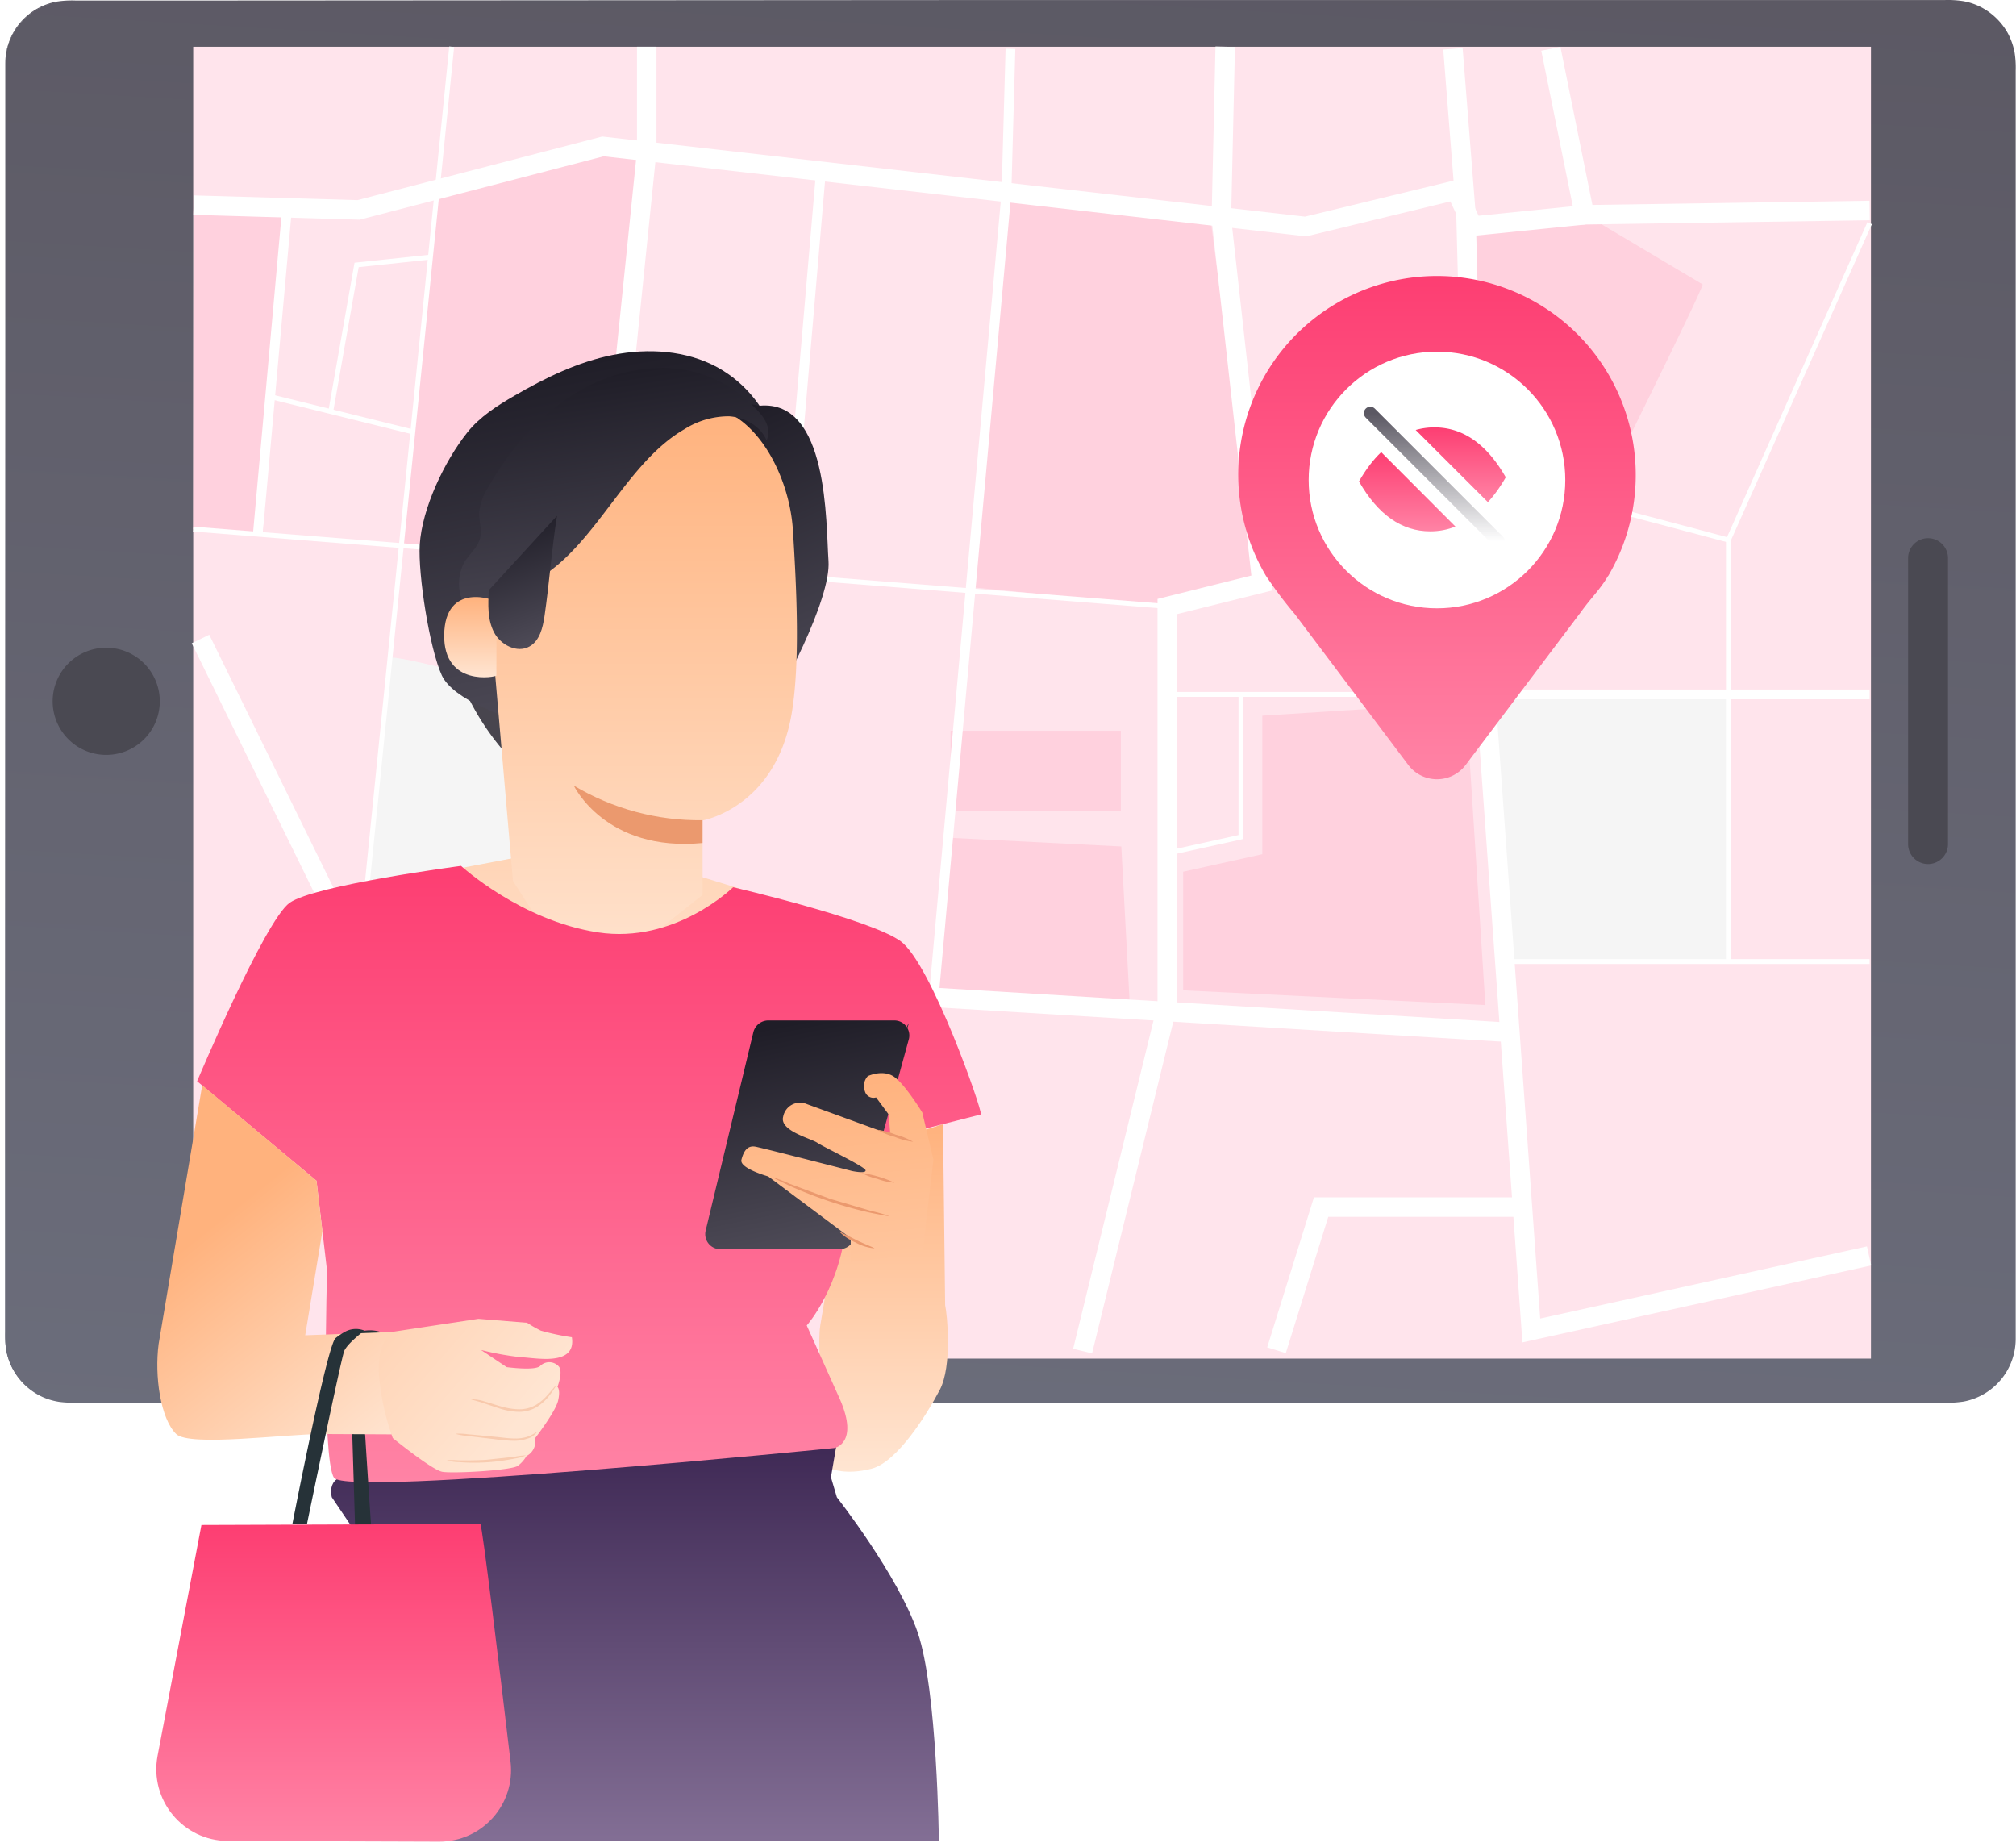 <svg xmlns="http://www.w3.org/2000/svg" xmlns:xlink="http://www.w3.org/1999/xlink" width="393" height="360" fill="none" xmlns:v="https://vecta.io/nano"><path d="M13.207.271h367.277c6.727 0 12.18 5.453 12.18 12.18v248.544c0 6.727-5.453 12.18-12.18 12.18H13.207c-6.727 0-12.18-5.453-12.18-12.18V12.451c0-6.727 5.453-12.18 12.18-12.18z" fill="url(#B)"/><path d="M1.027 12.451l.057-.854a7.26 7.26 0 0 1 .123-1.044c.071-.485.179-.965.323-1.433.455-1.587 1.229-3.064 2.276-4.34s2.343-2.326 3.809-3.083a12.53 12.53 0 0 1 3.237-1.13C12.107.359 13.38.282 14.65.337h8.819 21.996l140.169.085h96.832 96.508a19.31 19.31 0 0 1 3.57.19 11.48 11.48 0 0 1 3.37 1.13 12.01 12.01 0 0 1 5.051 4.918c.559 1.061.968 2.196 1.215 3.37.195 1.198.272 2.413.227 3.626v22.338 30.379 62.655 131.805c.009 2.779-.956 5.473-2.727 7.614s-4.235 3.596-6.965 4.111c-1.373.203-2.762.273-4.149.208H267.798 145.012 33.941 14.622a20.12 20.12 0 0 1-3.133-.142c-2.536-.352-4.891-1.511-6.715-3.307a11.9 11.9 0 0 1-3.414-6.661 20.24 20.24 0 0 1-.123-3.047v-3.067-6.085-46.451L1.151 63.838l-.047-38.106v-9.911-3.37 3.37 9.911 38.106l-.095 140.168v46.451 6.085 3.067c-.031 1.036.013 2.074.133 3.104a12.44 12.44 0 0 0 2.423 5.793c1.29 1.692 2.992 3.025 4.944 3.871.988.417 2.025.707 3.085.864a21.12 21.12 0 0 0 3.19.152h19.12 111.071H267.76h110.787a22.07 22.07 0 0 0 4.244-.218c2.857-.539 5.436-2.06 7.289-4.3a12.45 12.45 0 0 0 2.859-7.966V129.104 66.449 13.751c.041-1.246-.042-2.492-.247-3.721a13.51 13.51 0 0 0-1.262-3.513c-1.212-2.194-3.045-3.981-5.269-5.136-1.104-.568-2.289-.962-3.513-1.168-1.209-.179-2.433-.246-3.655-.199h-42.615-53.922-96.832L45.456.1H23.46h-8.81a19.31 19.31 0 0 0-3.797.247 12.18 12.18 0 0 0-3.266 1.158 12.15 12.15 0 0 0-6.095 7.509c-.139.469-.24.948-.304 1.434-.064.348-.102.7-.114 1.054l-.047.949z" fill="url(#C)"/><path d="M20.706 126.247a10.44 10.44 0 0 0-9.648 6.446c-.79 1.908-.997 4.008-.594 6.034a10.45 10.45 0 0 0 2.858 5.347c1.46 1.46 3.321 2.455 5.347 2.857s4.125.197 6.033-.594a10.44 10.44 0 0 0 6.446-9.647c0-2.77-1.1-5.426-3.058-7.385a10.44 10.44 0 0 0-7.384-3.058zm351.263-17.487v55.754a3.88 3.88 0 0 0 .293 1.489 3.89 3.89 0 0 0 .841 1.263c.361.361.789.648 1.261.844a3.88 3.88 0 0 0 1.488.297c.511 0 1.017-.101 1.489-.297a3.9 3.9 0 0 0 2.107-2.106c.195-.472.296-.979.296-1.49v-55.725c0-1.033-.41-2.023-1.14-2.753a3.89 3.89 0 0 0-2.752-1.14c-1.027 0-2.011.407-2.739 1.131a3.88 3.88 0 0 0-1.144 2.733z" fill="#4a4952"/><path d="M37.662 9.109h327.064v255.693H37.662V9.109z" fill="#ffe4ec"/><path d="M153.85 193.687l-25.291 44.571-62.181-.92 3.522-48.369 83.95 4.718zm82.193-150.516l9.133 70.45-18.863 4.5-36.882-3.665 6.769-76.962 39.843 5.677z" fill="#ffd1de"/><path d="M293.334 187.355h43.594v-52.488l-47.372.474 3.778 52.014zm-179.459 1.614c0-1.49-7.68-53.628-7.68-53.628s-30.056-8.23-30.17-7.053l-5.981 59.295 43.831 1.386z" fill="#f5f5f5"/><path d="M331.916 55.436c-.085 1.272-20.819 42.967-20.819 42.967l-24.008-6.361v-47.97l24.758-.57 20.069 11.933zm-146.614 86.997H218.5v15.664h-33.198v-15.664zm-.152 20.857l33.436 1.69 1.699 31.745-38.182-3.038 3.047-30.397zM51.219 104.422l4.642-64.441H37.748l-.085 63.159 13.556 1.282zm74.179-74.997l-7.547 80.304-39.596-3.551 6.911-68.494 31.347-8.259h8.885z" fill="#ffd1de"/><g fill="#fff"><path d="M307.329 43.788l57.169-.864-.057-3.797-54.017.816-6.237-30.806-3.731.75 6.873 33.901zm29.874 62.029l27.701-62.124-.864-.389-27.378 61.383-49.46-13.11-.238.921 50.239 13.319zm-47.656 28.575h74.912v1.899h-74.912v-1.899z"/><path d="M336.463 105.257h.949v82.108h-.949v-82.108z"/><path d="M293.079 186.938h71.38v.949h-71.38v-.949z"/><path d="M296.782 261.64l67.982-14.999-.817-3.712-63.7 14.059-10.927-152.035-1.642-63.235-2.554-32.353-3.778.294 2.544 32.306 1.633 63.178 11.259 156.497z"/><path d="M285.941 46.095l23.125-2.335-.389-3.778-20.439 2.07-3.379-7.215-30.465 7.386-136.988-15.617-47.723 12.398-31.879-.921-.114 3.788 32.42.949 47.57-12.36 136.951 15.607 28.1-6.807 3.209 6.835z"/><path d="M126.671 191.921l3.768-.493-10.67-81.718 8.202-80.209V9.109h-3.797v20.297l-8.231 80.351 10.728 82.164z"/><path d="M294.95 203.162l.228-3.788L71.259 185.76l-30.473-62.048-3.408 1.671 31.442 64.032 1.101.067 225.029 13.68z"/><path d="M182.833 195.975l14.316-158.396.779-28.034-1.899-.057-.778 27.986-14.307 158.329 1.889.171zm30.055 67.811l16.557-67.611v-76.478l18.635-4.633-8.088-72.595.75-33.322-3.798-.085-.759 33.578.009.123 7.747 69.415-18.294 4.557v78.974l-16.451 67.175 3.692.902z"/><path d="M227.546 134.867h62.011v.949h-62.011v-.949zm59.79-30.247l.191.929-41.415 8.524-.191-.93 41.415-8.523z"/><path d="M227.651 166.774l14.734-3.256v-28.176h-.95v27.416l-13.993 3.086.209.93zm23.003 96.964l8.279-26.571h37.887v-3.798h-40.678l-9.114 29.24 3.626 1.129zm-121.819-24.996l25.423-44.827-.826-.465-25.148 44.334-90.414-1.348-.019.949 90.984 1.357zm-44.485-.484h.949v25.594h-.949v-25.594z"/><path d="M66.854 237.376l3.522-48.369L88.527 9.157l-.949-.095-18.151 179.86-3.522 48.378.949.076z"/><path d="M37.697 102.648l189.885 15.078-.075.946-189.885-15.078.075-.946z"/><path d="M54.923 41.544l1.891.17-5.639 62.811-1.891-.169 5.639-62.812z"/><path d="M52.763 76.829l27.821 6.885-.228.922-27.821-6.885.228-.921z"/><path d="M64.993 79.995l4.927-27.929 13.889-1.471-.095-.94-14.601 1.547-5.05 28.622.93.171zm94.025-45.743l1.892.162-6.594 76.917-1.892-.162 6.594-76.918z"/><path d="M122.135 76.31l33.646 7.404-.204.927-33.646-7.404.204-.927zm7.344 161.837l3.457 26.796-1.884.243-3.456-26.796 1.883-.243z"/></g><path d="M285.778 136.955l3.779 58.935-58.906-2.867v-23.126l15.426-3.408V139.49l39.701-2.535z" fill="#ffd1de"/><path d="M241.38 92.612a38.79 38.79 0 0 1 3.995-17.192 38.77 38.77 0 0 1 11.194-13.639c4.73-3.625 10.231-6.109 16.075-7.26s11.876-.938 17.625.623 11.061 4.428 15.523 8.377a38.76 38.76 0 0 1 10.205 14.396 38.79 38.79 0 0 1-2.463 34.287l-.113.136c-1.469 2.511-3.345 4.298-5.221 6.923l-22.492 29.84a7.02 7.02 0 0 1-2.466 2.044 7.01 7.01 0 0 1-3.117.732c-1.082 0-2.149-.251-3.117-.732s-1.813-1.181-2.467-2.044l-22.13-29.41a82.47 82.47 0 0 1-5.628-7.466c-3.517-5.939-5.382-12.712-5.403-19.615zm38.767 16.877c3.377 0 6.677-1.002 9.484-2.88a17.08 17.08 0 0 0 6.286-7.669 17.09 17.09 0 0 0 .967-9.872c-.66-3.314-2.288-6.358-4.677-8.745a17.06 17.06 0 0 0-8.744-4.669c-3.312-.657-6.744-.315-9.863.981s-5.782 3.489-7.654 6.301-2.87 6.117-2.865 9.496c.006 4.526 1.806 8.865 5.006 12.063a17.06 17.06 0 0 0 12.06 4.995z" fill="url(#D)"/><g filter="url(#A)"><circle r="25.012" transform="matrix(-1 0 0 1 280.124 91.555)" fill="#fff"/></g><path d="M275.971 83.806a13.15 13.15 0 0 1 3.664-.507c5.558 0 10.19 3.242 13.896 9.727-1.081 1.891-2.24 3.507-3.478 4.847l-14.082-14.067z" fill="url(#E)"/><path d="M264.92 93.834c3.706 6.485 8.337 9.727 13.896 9.727 1.723 0 3.358-.312 4.904-.936l-14.469-14.503c-1.562 1.49-3.006 3.394-4.331 5.712z" fill="url(#F)"/><path d="M267.127 80.52L292.139 105.532" stroke="url(#G)" stroke-width="2.5" stroke-linecap="round" stroke-linejoin="round"/><path d="M183.83 219.11l.417 35.258c.418 1.88 1.396 11.886-1.044 16.528s-8.24 14.05-13.291 15.36-7.907 0-7.907 0-3.105-21.739-2.089-27.976l3.323-19.851 15.645-17.752 4.946-1.567z" fill="url(#H)"/><path d="M144.508 173.296l-14.743-4.529-27.882-1.86-16.87 3.199 18.322 29.363 26.43-1.994 14.743-24.179z" fill="url(#I)"/><path d="M86.144 112.7c-.156 7.059 1.184 14.072 3.933 20.576a50.02 50.02 0 0 0 12.016 17.16l7.13-20.658" fill="#48454e"/><path d="M139.895 71.613c-6.123-3.342-13.518-3.797-20.354-2.449s-13.214 4.462-19.252 7.955c-3.38 1.956-6.759 4.111-9.199 7.177-4.443 5.592-8.829 14.772-9.265 21.901-.342 5.762 1.899 20.192 4.301 25.433 2.24 4.803 12.702 8.458 17.866 9.645l47.363-55.118c-.851-3.063-2.302-5.926-4.269-8.422s-4.411-4.578-7.19-6.121z" fill="url(#J)"/><path d="M148.069 79.075l-11.392-2.032c6.208 14.79 7.888 48.606 11.448 64.251 4.187-6.076 13.908-24.578 13.386-31.945s.057-31.556-13.442-30.274z" fill="url(#K)"/><path d="M94.195 103.672c.203-4.148 1.73-8.122 4.358-11.338a19.41 19.41 0 0 1 10.243-6.529l26.164-6.645c11.306-1.215 18.863 12.693 19.603 24.047.817 12.607 1.329 25.907-.142 35.324-2.962 18.92-17.458 21.37-17.458 21.37v14.524l-23.373 18.522-13.594-21.256-5.848-67.753c-.019-.361.019.161.047-.266z" fill="url(#L)"/><path d="M111.86 153.122s6.162 12.997 25.091 11.183v-4.442c-8.826.119-17.512-2.215-25.091-6.741z" fill="#eb996e"/><path d="M149.454 85.881c-1.158-2.848-4.281-4.557-7.348-4.747-3.092-.005-6.12.878-8.724 2.544-11.269 6.512-17.088 22.243-28.195 28.983-2.744 1.661-6.304.142-8.63 2.335s-3.845 5.696-2.554 8.63a26.46 26.46 0 0 1-3.864-6.532c-.478-1.18-.697-2.45-.643-3.722s.38-2.518.956-3.654c.949-1.671 2.668-2.943 3.133-4.813.408-1.643-.237-3.361-.171-5.06a11.01 11.01 0 0 1 1.737-4.823c4.357-7.718 10.358-14.686 18.085-18.987 5.04-2.919 10.781-4.406 16.604-4.3 5.846.138 11.449 2.364 15.797 6.275 2.496 2.316 5.107 4.747 3.797 7.87" fill="url(#M)"/><path d="M96.785 117.38c-.199-.541-10.063-4.101-10.196 6.389-.123 10.186 10.158 8.183 10.177 7.889s.019-14.278.019-14.278z" fill="url(#N)"/><path d="M95.295 115.026c-.161 2.781-.285 5.696.997 8.192s4.538 4.159 6.949 2.773c1.975-1.121 2.573-3.655 2.905-5.905.949-6.484 1.405-13.054 2.43-19.538l-13.281 14.478z" fill="url(#O)"/><path d="M163.22 280.731l-1.234 7.187 1.158 3.911s11.934 15.189 15.759 26.372 4.12 40.641 4.12 40.641l-135.944-.085s4.747-43.755 21.835-57.53v-3.142l-4.225-6.256s-1.424-4.842 4.747-4.12c2.449.285 93.784-6.978 93.784-6.978z" fill="url(#P)"/><path d="M191.225 217.212c.266-.864-9.721-29.43-15.645-33.758s-32.666-10.529-32.666-10.529-11.259 11.108-26.354 8.801-26.685-12.959-26.685-12.959-28.565 3.741-33.416 7.196-18.037 34.774-18.037 34.774l23.278 19.395 2.06 17.563s-1.082 36.577 1.348 40.327 97.553-5.791 97.553-5.791 4.851-.864 1.082-9.493l-6.474-14.401s6.74-7.491 7.822-20.743 3.731-14.677 3.731-14.677l22.404-5.705z" fill="url(#Q)"/><g fill="#263238"><path d="M165.841 227.778c.124.047 1.899-4.225 3.978-9.55s3.645-9.674 3.522-9.722-1.899 4.225-3.987 9.541-3.646 9.683-3.513 9.731z"/><path d="M177.137 199.469c-.202.312-.368.646-.494.996l-1.168 2.782-3.503 9.332-3.056 9.493-.817 2.905a4.3 4.3 0 0 0-.228 1.082 5.24 5.24 0 0 0 .408-1.025l.95-2.848 3.19-9.427 3.36-9.37 1.025-2.848a4.74 4.74 0 0 0 .333-1.072z"/></g><path d="M177.185 202.487l-10.642 38.819a3.01 3.01 0 0 1-1.11 1.582c-.533.392-1.181.596-1.843.582h-23.078a2.93 2.93 0 0 1-2.345-1.043 2.94 2.94 0 0 1-.626-2.488l9.331-38.8c.171-.654.557-1.232 1.096-1.64s1.2-.623 1.876-.61h24.398c.449-.015.896.074 1.306.26s.77.463 1.055.812a2.92 2.92 0 0 1 .586 1.195c.101.438.099.894-.004 1.331z" fill="url(#R)"/><path d="M169.172 209.74s2.753-1.31 4.927 0 5.696 7.101 5.696 7.101l2.174 9.209-1.491 12.512-.588 5.8-14.05 1.595v-4.642l-16.092-12.028s-5.648-1.566-5.211-3.247 1.158-2.848 2.753-2.544 18.834 4.747 18.834 4.747 2.753.579 2.611-.152-8.117-4.491-9.417-5.364-7.396-2.316-6.646-5.069a3.35 3.35 0 0 1 .591-1.374c.298-.407.684-.741 1.13-.978s.94-.369 1.444-.388a3.35 3.35 0 0 1 1.468.281l13.917 5.069 2.317.579-.295-3.626-2.458-3.332a1.73 1.73 0 0 1-.682.072 1.72 1.72 0 0 1-.655-.199 1.73 1.73 0 0 1-.526-.44 1.74 1.74 0 0 1-.311-.61 2.85 2.85 0 0 1 .56-2.972z" fill="url(#S)"/><path d="M171.042 220.202c1.069.612 2.215 1.079 3.408 1.386 1.137.479 2.335.798 3.56.949-1.072-.607-2.217-1.073-3.408-1.386a13.9 13.9 0 0 0-3.56-.949zm-3.17 8.363a12.02 12.02 0 0 0 3.18 1.206 11.74 11.74 0 0 0 3.323.741 22.96 22.96 0 0 0-6.503-1.899v-.048zm-17.24.865a3.63 3.63 0 0 0 .807.484l2.326 1.129a82.4 82.4 0 0 0 7.908 3.095 78.74 78.74 0 0 0 8.193 2.269l2.534.494c.311.072.63.107.95.104a30.16 30.16 0 0 0-3.39-.949l-8.116-2.392-7.937-2.953a31.16 31.16 0 0 0-3.275-1.281zm12.891 10.527c.912.941 2.007 1.684 3.218 2.184 1.144.641 2.407 1.039 3.712 1.168 0-.133-1.595-.684-3.493-1.614l-3.437-1.738z" fill="#eb996e"/><path d="M74.457 259.685s-3.674.949-4.035 3.341 2.573 43.669 2.573 43.669h-3.494l-1.338-43.811c.057-2.924 1.443-3.114 1.965-3.323a7.12 7.12 0 0 1 4.329.124z" fill="#263238"/><path d="M76.31 259.609l-16.813.645 3.351-20.296-1.149-9.826-22.281-18.607-8.496 50.429c-.835 6.265.38 14.572 3.418 17.543 2.592 2.525 21.265 0 28.48 0l13.518.067 3.342-15.588-3.37-4.367z" fill="url(#T)"/><path d="M93.643 297.041c.413.527 3.734 28.13 5.883 46.313.985 8.332-5.546 15.625-13.937 15.597l-41.165-.138c-8.761-.029-15.343-8.007-13.707-16.614l8.548-44.969 54.378-.189z" fill="url(#U)"/><path d="M111.481 260.634a47.49 47.49 0 0 1-6.038-1.282c-.929-.451-1.826-.965-2.686-1.537l-9.494-.769-16.945 2.563s-2.848 2.05-2.44 8.344c.347 4.216 1.254 8.366 2.696 12.342 0 0 7.595 6.18 9.626 6.56s13.613-.266 14.762-1.168a6.32 6.32 0 0 0 1.671-1.899 3.18 3.18 0 0 0 1.671-3.465s3.978-5.136 4.49-7.319-.123-2.696-.123-2.696 1.149-2.953.256-3.978a2.5 2.5 0 0 0-.802-.595c-.304-.142-.634-.221-.97-.233a2.51 2.51 0 0 0-.985.166 2.48 2.48 0 0 0-.841.539c-.902 1.025-6.55.256-6.55.256l-5.003-3.342a56.84 56.84 0 0 0 7.832 1.415c2.687.076 10.775 1.879 9.873-3.902z" fill="url(#V)"/><path d="M91.839 272.738c0 .076 1.035.256 2.649.816l2.848.95c1.189.399 2.43.623 3.683.664a6.7 6.7 0 0 0 3.655-.949c.871-.552 1.645-1.245 2.288-2.051.431-.531.827-1.089 1.187-1.671.256-.408.379-.645.351-.664s-.674.835-1.804 2.107c-.647.746-1.406 1.387-2.25 1.899-1.039.591-2.223.88-3.417.836-2.563-.067-4.747-1.045-6.446-1.481a8.06 8.06 0 0 0-2.743-.456zm-3.075 6.712a11.68 11.68 0 0 0 2.383.427l5.791.693a28.34 28.34 0 0 0 3.228.247c.897.018 1.791-.124 2.639-.418a3.42 3.42 0 0 0 1.974-1.433c-.633.475-1.338.847-2.088 1.101-.82.236-1.673.335-2.525.294-.95 0-2.041-.161-3.171-.275l-5.81-.551c-.802-.109-1.613-.138-2.421-.085zm-1.661 5.174a8.47 8.47 0 0 0 2.259.341 38.91 38.91 0 0 0 10.975-.683c.759-.103 1.5-.311 2.202-.617a12.71 12.71 0 0 0-2.259.275l-5.43.579a67.13 67.13 0 0 1-5.468.105 12.04 12.04 0 0 0-2.278 0z" fill-opacity=".34" fill="#eb996e"/><path d="M71.039 259.333s-3.323 2.488-3.94 3.997-7.253 33.701-7.253 33.701h-2.848s6.769-34.878 8.42-36.226a12.74 12.74 0 0 1 1.899-1.272c.558-.295 1.173-.468 1.804-.505a4.43 4.43 0 0 1 1.851.286l.067.019z" fill="#263238"/><defs><filter id="A" x="255.111" y="66.543" width="50.025" height="52.025" filterUnits="userSpaceOnUse" color-interpolation-filters="sRGB"><feFlood flood-opacity="0"/><feBlend in="SourceGraphic" result="B"/><feColorMatrix in="SourceAlpha" values="0 0 0 0 0 0 0 0 0 0 0 0 0 0 0 0 0 0 127 0" result="C"/><feOffset dy="2"/><feGaussianBlur stdDeviation="1.5"/><feComposite in2="C" operator="arithmetic" k2="-1" k3="1"/><feColorMatrix values="0 0 0 0 0 0 0 0 0 0 0 0 0 0 0 0 0 0 0.25 0"/><feBlend in2="B"/></filter><linearGradient id="B" x1="412.672" y1="-10.005" x2="394.182" y2="300.105" xlink:href="#W"><stop stop-color="#5b5863"/><stop offset="1" stop-color="#6b6d7b"/></linearGradient><linearGradient id="C" x1="412.973" y1="-10.295" x2="394.429" y2="300.394" xlink:href="#W"><stop stop-color="#5b5863"/><stop offset="1" stop-color="#6b6d7b"/></linearGradient><linearGradient id="D" x1="280.086" y1="53.791" x2="280.086" y2="151.879" xlink:href="#W"><stop stop-color="#fd3e72"/><stop offset="1" stop-color="#ff83a5"/></linearGradient><linearGradient id="E" x1="284.76" y1="83.299" x2="284.76" y2="97.873" xlink:href="#W"><stop stop-color="#fd3e72"/><stop offset="1" stop-color="#ff83a5"/></linearGradient><linearGradient id="F" x1="274.329" y1="88.122" x2="274.329" y2="103.561" xlink:href="#W"><stop stop-color="#fd3e72"/><stop offset="1" stop-color="#ff83a5"/></linearGradient><linearGradient id="G" x1="279.633" y1="80.52" x2="279.633" y2="105.532" xlink:href="#W"><stop stop-color="#5b5863"/><stop offset="1" stop-color="#5b5863" stop-opacity="0"/></linearGradient><linearGradient id="H" x1="172.254" y1="219.11" x2="172.254" y2="286.839" xlink:href="#W"><stop stop-color="#ffb27d"/><stop offset="1" stop-color="#ffe5d2"/></linearGradient><linearGradient id="I" x1="114.469" y1="101.52" x2="114.761" y2="199.469" xlink:href="#W"><stop stop-color="#ffb27d"/><stop offset="1" stop-color="#ffe5d2"/></linearGradient><linearGradient id="J" x1="116.572" y1="68.457" x2="138.025" y2="184.098" xlink:href="#W"><stop stop-color="#1f1d27"/><stop offset="1" stop-color="#6c6876"/></linearGradient><linearGradient id="K" x1="149.104" y1="77.043" x2="189.07" y2="164.28" xlink:href="#W"><stop stop-color="#1f1d27"/><stop offset="1" stop-color="#6c6876"/></linearGradient><linearGradient id="L" x1="124.749" y1="79.086" x2="124.749" y2="192.947" xlink:href="#W"><stop stop-color="#ffb27d"/><stop offset="1" stop-color="#ffe5d2"/></linearGradient><linearGradient id="M" x1="119.637" y1="71.731" x2="132.345" y2="155.044" xlink:href="#W"><stop stop-color="#1f1d27"/><stop offset="1" stop-color="#6c6876"/></linearGradient><linearGradient id="N" x1="91.687" y1="116.365" x2="91.687" y2="132.01" xlink:href="#W"><stop stop-color="#ffb27d"/><stop offset="1" stop-color="#ffe5d2"/></linearGradient><linearGradient id="O" x1="101.886" y1="100.548" x2="114.986" y2="138.667" xlink:href="#W"><stop stop-color="#1f1d27"/><stop offset="1" stop-color="#6c6876"/></linearGradient><linearGradient id="P" x1="113.561" y1="280.731" x2="113.561" y2="360.486" xlink:href="#W"><stop stop-color="#3e2854"/><stop offset="1" stop-color="#847096"/></linearGradient><linearGradient id="Q" x1="114.749" y1="168.767" x2="114.749" y2="288.895" xlink:href="#W"><stop stop-color="#fd3e72"/><stop offset="1" stop-color="#ff83a5"/></linearGradient><linearGradient id="R" x1="157.371" y1="198.888" x2="171.365" y2="269.348" xlink:href="#W"><stop stop-color="#1f1d27"/><stop offset="1" stop-color="#6c6876"/></linearGradient><linearGradient id="S" x1="163.241" y1="209.158" x2="172.831" y2="306.523" xlink:href="#W"><stop stop-color="#ffb27d"/><stop offset="1" stop-color="#ffe5d2"/></linearGradient><linearGradient id="T" x1="48.752" y1="232.958" x2="83.082" y2="276.116" xlink:href="#W"><stop stop-color="#ffb27d"/><stop offset="1" stop-color="#ffe5d2"/></linearGradient><linearGradient id="U" x1="64.429" y1="297.041" x2="64.429" y2="359.003" xlink:href="#W"><stop stop-color="#fd3e72"/><stop offset="1" stop-color="#ff83a5"/></linearGradient><linearGradient id="V" x1="20.795" y1="224.13" x2="92.694" y2="286.966" xlink:href="#W"><stop stop-color="#ffb27d"/><stop offset="1" stop-color="#ffe5d2"/></linearGradient><linearGradient id="W" gradientUnits="userSpaceOnUse"/></defs></svg>